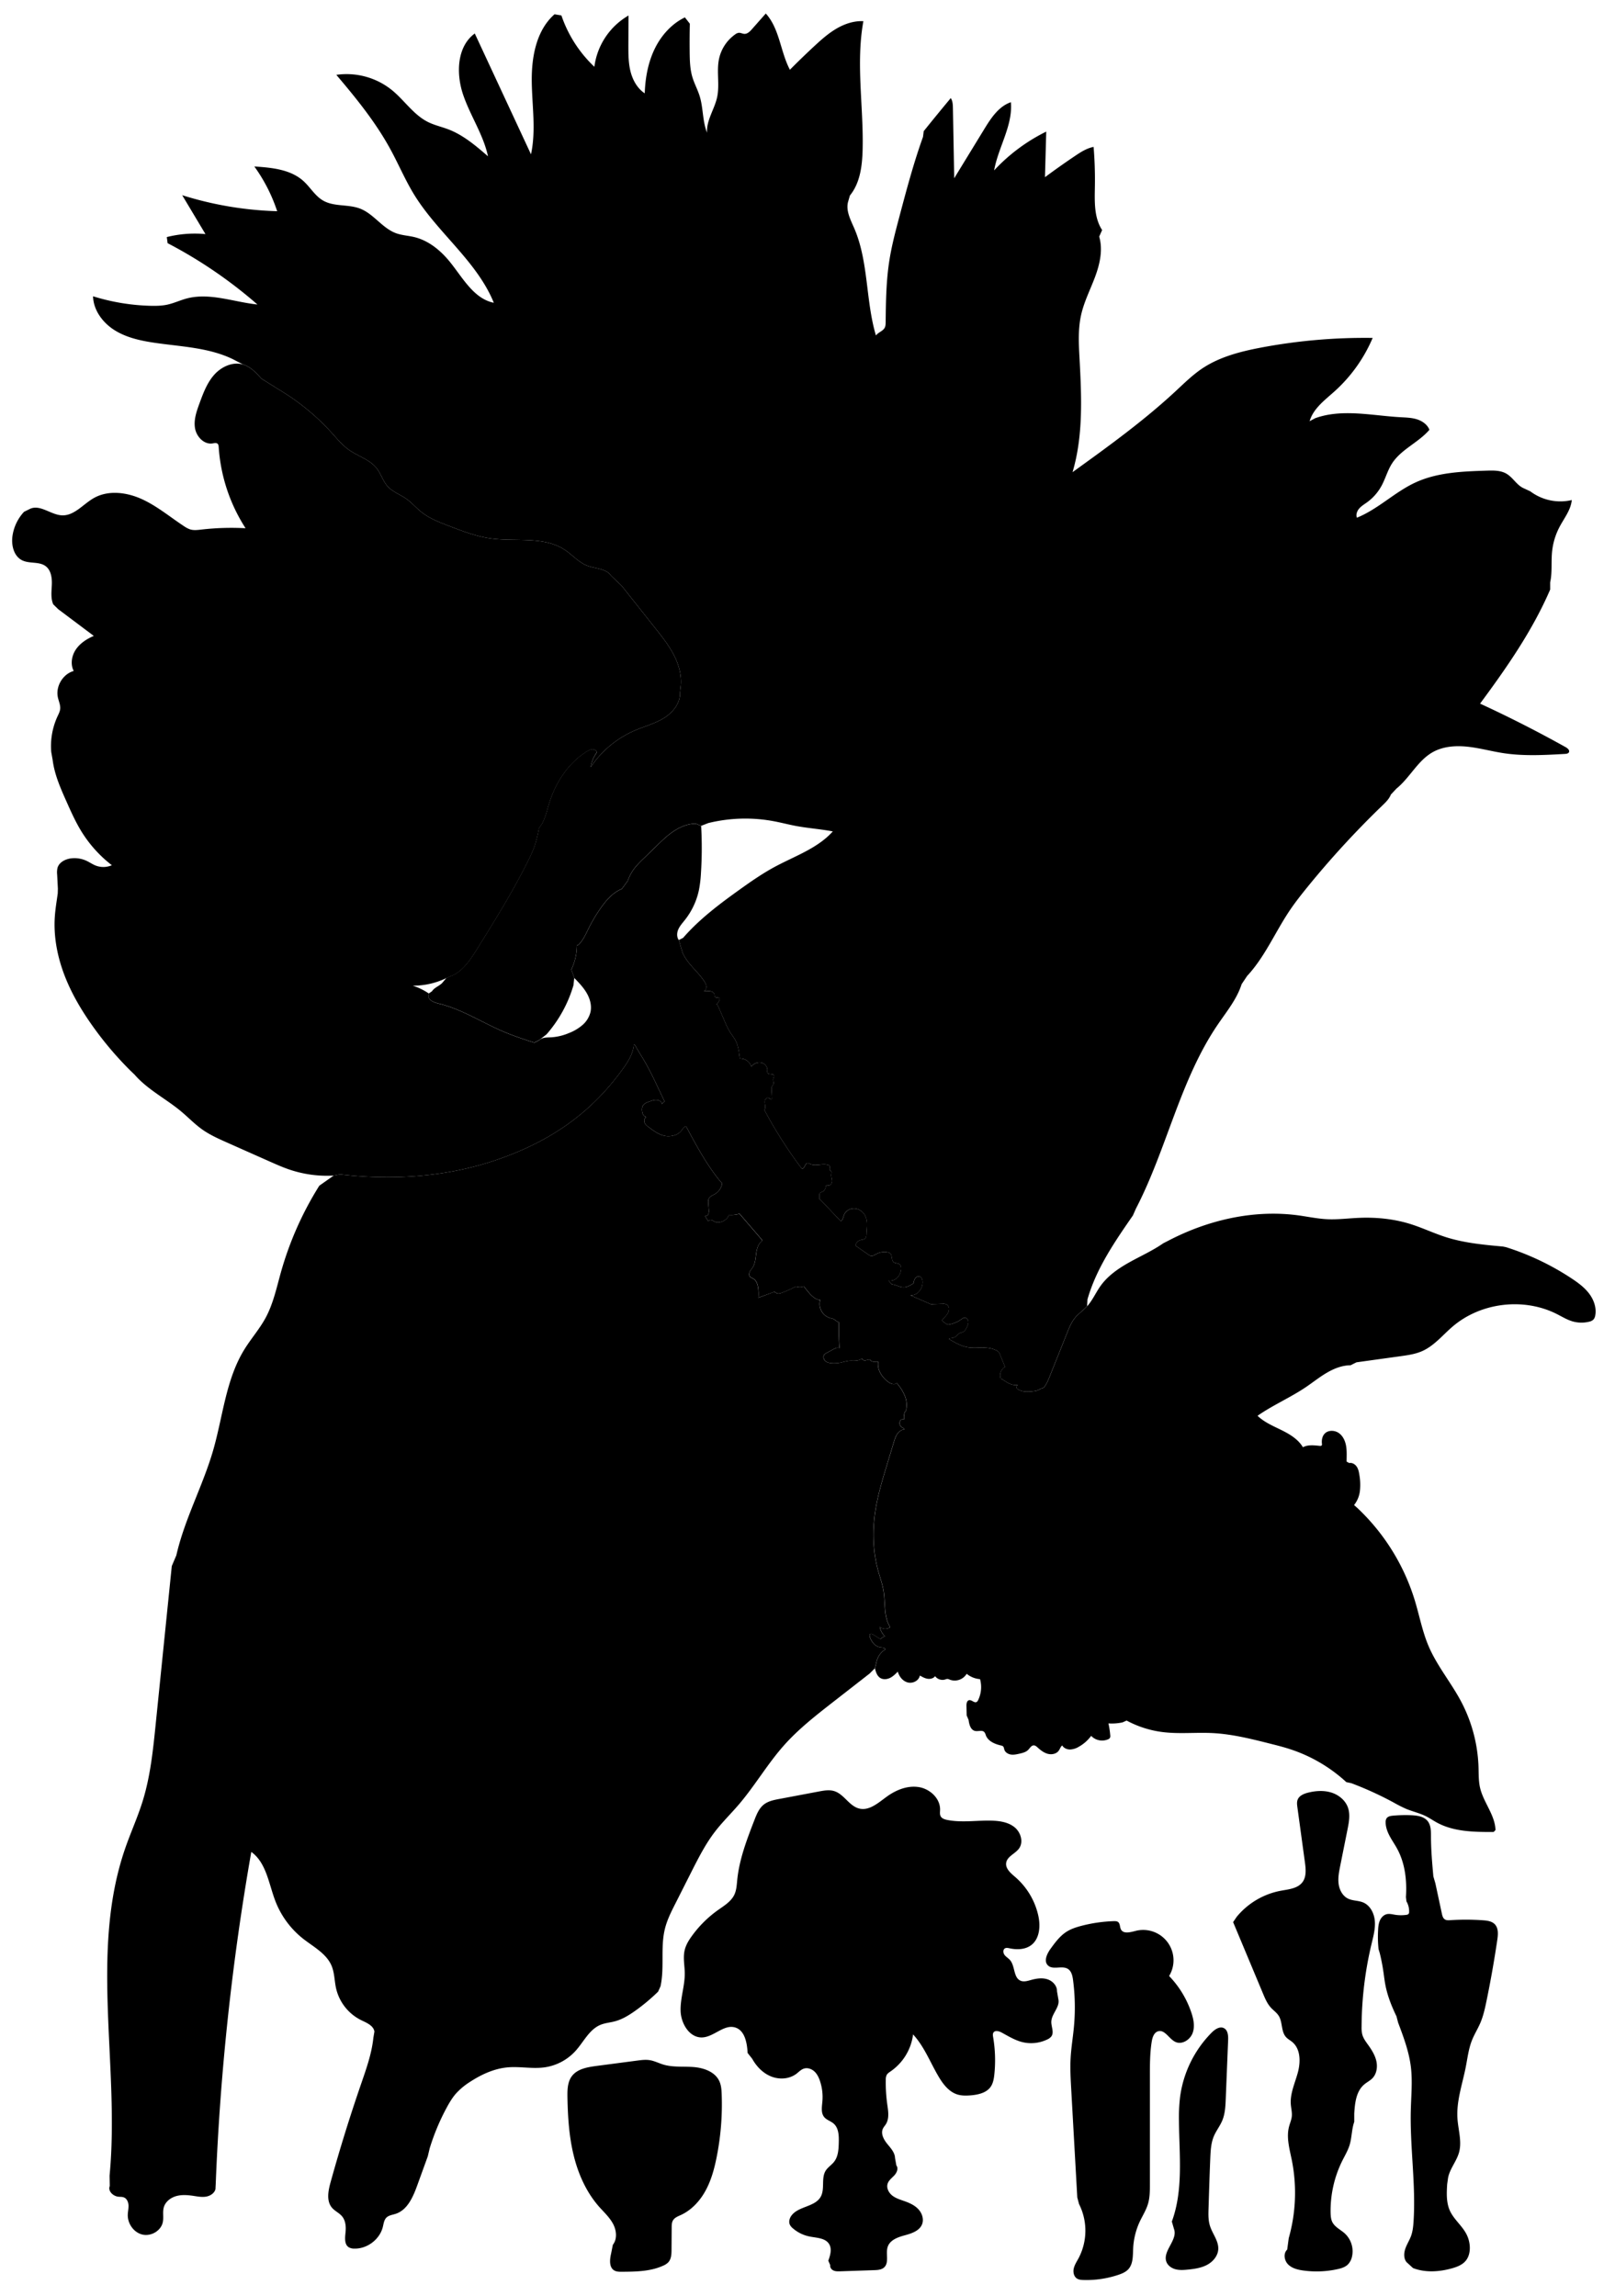 
<svg xmlns="http://www.w3.org/2000/svg" viewBox="0 0 1963 2791" id="illustration" preserveAspectRatio="xMidYMid meet">
    <title>Musaceæ</title>
    <path data-name="1" data-official="Musa paradisiaca*" data-plain="Banana or Plantain" data-loc="" d="M317.71,460.3c-6.32-7-13.12-14.39-22.18-17.12-12.53-3.78-26.34,2.6-35.06,12.35s-13.42,22.37-17.92,34.65c-3.6,9.8-7.25,20.16-5.51,30.45s11,20.09,21.33,18.47c2.11-.33,4.58-1,6.14.44,1.07,1,1.22,2.62,1.32,4.08a207.31,207.31,0,0,0,32.65,98.59,319.26,319.26,0,0,0-53.81,1.63c-4.48.51-9.1,1.11-13.42-.18a30.11,30.11,0,0,1-7.61-3.95c-16.94-11.13-32.65-24.4-51.08-32.83s-40.91-11.37-58.53-1.35c-13,7.38-23.7,21.59-38.63,21C61.88,626,48.89,613,36.59,618.6l-7.38,3.65a54.54,54.54,0,0,0-14.06,29.47c-1.57,11.22,1.63,24.51,11.81,29.5,8.91,4.38,20.67,1.16,28.59,7.15,6.48,4.91,7.76,14.1,7.46,22.23s-1.56,16.65,1.69,24.1l6.13,6L114,773.11c-8.46,3.63-16.57,8.82-21.74,16.44s-6.92,18-2.67,26.18c-13.18,3.77-22.1,18.61-19.26,32,1,4.81,3.35,9.51,2.78,14.39-.36,3.06-1.83,5.86-3.13,8.66a86.27,86.27,0,0,0-7.68,43.61L64,923.94c2.2,17.64,9.51,34.17,16.74,50.4,5.58,12.52,11.18,25.09,18.38,36.75a153.35,153.35,0,0,0,36.85,40.82,25.89,25.89,0,0,1-19.75.38c-3.8-1.51-7.18-3.91-10.88-5.65a34.7,34.7,0,0,0-19.47-3c-6.84,1-14,4.76-15.94,11.4a24.65,24.65,0,0,0-.48,8.09l.9,17.23-.16,5.78c-1.28,9.37-2.89,18.7-3.55,28.13-1.65,23.81,2.88,47.81,11.27,70.16s20.57,43.11,34.37,62.58a417.54,417.54,0,0,0,46.3,54.7l5,4.79c15.79,18.26,38.18,29.31,56.7,44.81,8.56,7.17,16.32,15.31,25.41,21.78,9.35,6.64,19.89,11.36,30.36,16q26.07,11.63,52.16,23.2c7.68,3.41,15.38,6.82,23.33,9.54a142.55,142.55,0,0,0,54.09,7.39l7.81-1.45c63.69,7.49,129.31,3.2,190-17.59,63.22-21.65,113.63-55.07,153.65-110.65,6.38-8.85,12.39-18.55,13.42-29.4l1.23.17c3.25,6.27,7.17,12.17,10.77,18.25,6.45,10.88,11.89,22.33,17.31,33.76l8.14,17.12a4,4,0,0,0-3.22,3.15c-.18-2.49-2.41-4.47-4.84-5.07a14.4,14.4,0,0,0-7.37.61,47.76,47.76,0,0,0-6.22,2.28,10.5,10.5,0,0,0-4.69,3.41,10.13,10.13,0,0,0-1.22,5.8c.07,3.25,1.19,7.19,4.37,7.89l.12,1.28c-2,1.32-2.28,4.31-1.24,6.48s3,3.69,4.93,5.14c6.84,5.16,14.24,10.53,22.79,10.92a24.46,24.46,0,0,0,6.66-.64,17.51,17.51,0,0,0,9.46-5.15c1.94-2.21,3.28-5.27,6.07-6.23l.83.87c12.52,23.44,25.18,47.07,42.28,67.41l1.16.56a18.22,18.22,0,0,1-8.76,13.51c-2.65,1.55-5.9,2.61-7.36,5.31-1,1.94-.9,4.28-.72,6.47l.56,7a11.43,11.43,0,0,1-.41,5.34c-.69,1.67-2.49,3-4.24,2.59l4,6.39c.78-1.52,2.94-1.73,4.55-1.16s3,1.71,4.62,2.23a9.87,9.87,0,0,0,4.71.12c5-.88,9.78-4.12,11.26-8.94a36.37,36.37,0,0,0,12.41-1.31l.69.13,27.08,31.48.32,1.1c-4.85,3.39-6.57,9.72-7.37,15.58s-1.14,12.08-4.35,17a52.76,52.76,0,0,0-3.41,5c-.89,1.81-1.16,4.13,0,5.77,1.07,1.46,3,2,4.53,2.94,3.68,2.29,5.07,7,5.63,11.25a54,54,0,0,1,.25,11.72L940,1571a3.16,3.16,0,0,1,1.41-.29c.83.08,1.44.77,2.14,1.22,2.17,1.42,5.05.49,7.45-.47a128.53,128.53,0,0,0,15-6.73,3.87,3.87,0,0,1,1.61-.61,4.48,4.48,0,0,1,1.39.25,12.14,12.14,0,0,0,7.23-.26l.93-.18q2.9,3.91,6.08,7.62a36.37,36.37,0,0,0,6.07,5.89,15.11,15.11,0,0,0,7.79,3l-.41,1.39a17.84,17.84,0,0,0,13.09,20.79,21.41,21.41,0,0,1,3.18.9c2.4,1.06,4.17,3.57,6.78,3.82a299.17,299.17,0,0,0,.68,30.39l0,1.29c-2.38-1.15-5.17.13-7.5,1.4l-8.3,4.51a8.94,8.94,0,0,0-2.44,1.71c-2,2.22-1.16,6,1.09,8s5.41,2.55,8.41,2.7a40.71,40.71,0,0,0,10.95-.92,84.41,84.41,0,0,1,8.86-2c2.78-.3,5.6,0,8.4-.2s5.7-.83,7.8-2.69c.8,2.61,4.87,3.37,6.57,1.23a3,3,0,0,0,3.49.41c1.42,2.66,5.19,2.61,8.18,2.19l1.55.28a22,22,0,0,0,2.4,13.15,33,33,0,0,0,8.64,10.36c2.08,1.7,4.42,3.25,7.07,3.58a5.35,5.35,0,0,0,4.09-1l.33-.27a55.46,55.46,0,0,1,9.58,14.87,29.54,29.54,0,0,1,1.9,17.39l.21,1.27c-1.25.35-1.89,1.73-2.23,3a20.08,20.08,0,0,0-.56,7.75,3.82,3.82,0,0,0-3.54.32,3.89,3.89,0,0,0-1.12,1.39,6.07,6.07,0,0,0,3.69,8.6l1.69,1.69c-3.64.17-6.87,2.6-8.93,5.6s-3.15,6.56-4.21,10q-4.2,13.9-8.42,27.8c-5.53,18.26-11.08,36.6-14,55.46-3.81,24.49-3.1,49.82,3.54,73.69,2.22,8,5.09,15.79,6.42,24,2.38,14.66,0,30.81,7.73,43.47l-.28,1a10.51,10.51,0,0,1-12.11-1,22.08,22.08,0,0,0,6.39,11.74,7.62,7.62,0,0,0-4.14,2.08,2.53,2.53,0,0,1-1.12.81,2.24,2.24,0,0,1-1.57-.47l-7.41-4.53c-1.26-.77-3-1.49-4-.44-.83.84-.53,2.25-.12,3.36a23.69,23.69,0,0,0,4.73,8.07,13.89,13.89,0,0,0,8.12,4.4c2.1.27,4.69.18,5.76,2l0,.62a23.32,23.32,0,0,0-10.72,15.93l-1.85,7c1.14,4.42,2.61,9.24,6.48,11.66,3.47,2.18,8.1,1.76,11.79,0s6.66-4.76,9.55-7.68c1.66,6.07,6.14,11.68,12.24,13.19s13.45-2.25,14.55-8.44c3,1.68,6,3.4,9.36,3.92s7.17-.4,9.18-3.15a11.24,11.24,0,0,0,12.36,4,8.75,8.75,0,0,1,2.44-.66,7.71,7.71,0,0,1,3.06.9,17,17,0,0,0,20.53-7.14,28.75,28.75,0,0,0,16.23,6.5,36.35,36.35,0,0,1-2.27,25.43,5,5,0,0,1-1.91,2.37c-2.9,1.52-6-2.93-9.21-2.18-2.65.62-3.16,4.13-3.1,6.86l.26,11.71,2.32,5.37c.69,5.5,2.43,12.22,7.85,13.42,3.82.84,8.65-1.44,11.31,1.44a11.34,11.34,0,0,1,1.81,3.88c2.75,7.2,10.88,10.65,18.38,12.37a5.42,5.42,0,0,1,2.49,1c1.1,1,1.16,2.64,1.6,4,1,3.33,4.46,5.44,7.9,6s6.93-.25,10.33-1c3.91-.89,8.05-1.89,10.85-4.76,2.08-2.13,3.76-5.42,6.74-5.37,1.77,0,3.24,1.31,4.56,2.49,3.65,3.3,7.64,6.49,12.4,7.76s10.46.18,13.36-3.81c1.5-2.06,2.19-4.77,4.19-6.36,1.86,3.23,5.75,4.92,9.49,4.92a22.21,22.21,0,0,0,10.58-3.25,47.28,47.28,0,0,0,15.13-13.32,18.4,18.4,0,0,0,20.51,4.22,4.74,4.74,0,0,0,2.33-1.81,5.43,5.43,0,0,0,.38-3.1,108.58,108.58,0,0,0-2.21-14.46,61.51,61.51,0,0,0,17.12-1.23l5-2.22a125.14,125.14,0,0,0,43.09,13.9c20.36,2.65,41,.26,61.52,1.32,23.87,1.24,47.22,7.14,70.38,13,8,2,16,4.05,23.83,6.61a185.72,185.72,0,0,1,68.2,40l6.05,1.29a414.2,414.2,0,0,1,51.53,23.55,164.57,164.57,0,0,0,14.86,7.56c8,3.37,16.63,5.22,24.41,9.1,4.5,2.26,8.65,5.15,13.07,7.58,20.71,11.38,45.5,11.61,69.13,11.55l2.28-2.34c-.55-18.42-14.72-33.63-18.8-51.6-1.87-8.19-1.57-16.7-1.85-25.1a183.44,183.44,0,0,0-21.36-80c-12.14-22.79-29.08-43-39.23-66.71-7.63-17.83-11.17-37.09-16.8-55.64a257.82,257.82,0,0,0-69.86-112.51l-4-3.57a33.91,33.91,0,0,0,7.13-17.49,69.64,69.64,0,0,0-.67-19.06c-.54-3.55-1.24-7.18-3.25-10.15s-5.62-5.13-9.13-4.38l-3.15-1.73c0-6.29.44-12.62-.59-18.82s-3.8-12.44-9-16-13-3.68-17.24,1c-2.93,3.2-3.65,7.9-3.16,12.21a2.76,2.76,0,0,1-.17,1.73c-.5.8-1.64.81-2.59.72-6.88-.7-14.28-1.63-20.35,1.69-5.77-9.74-16-15.87-26.16-20.89s-20.86-9.51-29-17.36c18.64-13,39.81-22.07,58.67-34.79,8.5-5.74,16.52-12.22,25.36-17.42s18.73-9.16,29-9.19l7.22-3.61,53.45-7.42c9-1.25,18.17-2.54,26.48-6.24,14.61-6.51,25-19.65,37.15-30,34.21-29.13,86.19-35.34,126.31-15.1,6.34,3.2,12.45,7,19.26,9a38.81,38.81,0,0,0,20.07.4,10.45,10.45,0,0,0,5.36-2.69,9.89,9.89,0,0,0,2.15-5c1.72-9.34-1.78-19.07-7.54-26.63s-13.56-13.25-21.49-18.48a319.27,319.27,0,0,0-79.4-37.82l-3.7-.77c-23.35-2.13-46.92-4.29-69.27-11.39-14.68-4.66-28.64-11.4-43.34-16-20.28-6.31-41.74-8.42-63-7.47-12.78.57-25.54,2.24-38.31,1.61-11.61-.58-23-3-34.56-4.61-54.4-7.4-110.48,5.56-159.06,31.14l-5.43,2.76c-12.71,8.85-26.94,15.23-40.48,22.74s-26.73,16.48-35.72,29.08c-5.74,8-9.65,17.42-16.32,24.7-4.68,5.11-10.58,9-14.93,14.41-4.2,5.21-6.75,11.53-9.24,17.75l-21.5,53.72c-1.91,4.76-3.88,9.63-7.37,13.37l-4.15,1.37c-2.49,2-5.8,2.46-9,2.81-6.34.7-13.34.93-18.46-2.9a3.37,3.37,0,0,1-1-1c-.7-1.37.44-2.92,1.5-4-6.78,1.52-13.38-2.75-19-6.8l-1.73-.43a12,12,0,0,1,5.07-14.56l-6-14.91a10.93,10.93,0,0,0-1.65-3.09,9.47,9.47,0,0,0-3.2-2.23,31.24,31.24,0,0,0-7-2.37c-9-1.89-18.36.26-27.39-1.26-8.31-1.39-15.77-5.77-23-10.07l.42-.73c2.57-.2,5.25-.44,7.39-1.87,1.78-1.2,3-3.12,4.88-4.18,1.63-.92,3.6-1.09,5.19-2.06,1.9-1.17,3-3.28,3.93-5.29,1.07-2.28,2.15-4.73,1.84-7.23s-2.57-4.94-5-4.46a7.72,7.72,0,0,0-2.91,1.57,38.69,38.69,0,0,1-16.26,6.8l-1.39-.21a31.44,31.44,0,0,1-6.34-4.65l.44-1c1.57-2,3.44-3.76,5-5.78a12.49,12.49,0,0,0,3-6.91,6.42,6.42,0,0,0-3.52-6.25,9.94,9.94,0,0,0-4.21-.47l-11.93.37-1.68.42-25.73-11.17a13.15,13.15,0,0,0,10.34-4.21,18.12,18.12,0,0,0,4.6-10.37c.41-3.49-.85-8-4.33-8.4a5.37,5.37,0,0,0-4.93,2.79,15.83,15.83,0,0,0-1.76,5.67c-3.71,2.34-7.69,4.76-12.07,4.74-5,0-9.43-3.19-14.37-3.53l-.54-.56-3.29-4a12,12,0,0,0,10.07-3,17,17,0,0,0,5-9.45c.51-2.69.28-5.94-2-7.51-2-1.41-5-.9-6.93-2.45-3.19-2.55-1.27-8.6-4.55-11a6.5,6.5,0,0,0-2.65-1,20.43,20.43,0,0,0-13.66,2c-2.34,1.25-4.85,3-7.38,2.24l-1.36-.59-16.24-11.38-.72-.26a9,9,0,0,1,6.06-6.8c2-.62,4.39-.58,5.87-2.08s1.45-3.51,1.53-5.44c.31-7,1.67-14.19-.88-20.66a16.29,16.29,0,0,0-12.27-10.18c-5.51-.82-11.52,2.09-13.8,7.17-1,2.3-1.33,4.94-2.82,7-.36.48-.91,1-1.49.82a1.75,1.75,0,0,1-.79-.56l-23.88-25.2-1.16-.59v-5.21a3.54,3.54,0,0,1,.52-2.25,4.51,4.51,0,0,1,2.11-1.13,8.12,8.12,0,0,0,5.08-6.67,2.15,2.15,0,0,1,.47-1.5c.63-.56,1.6-.09,2.43.07,2.75.52,4.74-2.84,4.65-5.64s-1.29-5.55-.84-8.32c.17-1,.53-2.11,0-3s-1.39-1.08-1.82-1.83c-.71-1.25.36-2.83,0-4.23s-1.88-2.08-3.28-2.36c-6.9-1.39-14.51,2.07-20.89-.91a6.15,6.15,0,0,0-2.58-.88c-3.24,0-3.39,5.54-6.39,6.79l-1.16-.44a534.24,534.24,0,0,1-44.87-70.37l-.26-.78c1.18-1.62,1.08-3.82.77-5.8s-.76-4-.13-6,2.86-3.45,4.64-2.53c1.19.61,2.46,2.16,3.48,1.29a2.06,2.06,0,0,0,.45-1.77l-.55-9.71a8,8,0,0,1,.33-3.58c.49-1.15,1.51-2,1.89-3.24.62-2-.63-4.06-.27-6.08.27-1.54,1.46-3.08.82-4.51-1.15-2.56-5.85-.52-7.53-2.78-.78-1.06-.46-2.53-.43-3.84.13-4.37-3.63-8.3-8-9s-8.78,1.51-11.45,5a13.9,13.9,0,0,0-13.65-9.84l-.52-1.61c-.86-7-1.77-14.11-5-20.31-1.85-3.52-4.41-6.61-6.55-10a96.35,96.35,0,0,1-6.78-13.65l-8.5-19.64-1.58-.28a13.48,13.48,0,0,0,3.88-5.85,2.57,2.57,0,0,0,.14-1.52c-.63-2-4.25-.53-5.6-2.15-.64-.77-.48-1.9-.66-2.88-.46-2.43-3.12-3.83-5.58-4.07s-5,.29-7.4,0c2.13-.78,3.24-3.27,3.09-5.53A13.34,13.34,0,0,0,856,1193c-8-12.3-20.84-21.4-26.41-35l-4.49-15.1c-2.77-3.68-2.45-9-.57-13.15s5.06-7.66,7.92-11.27A87.85,87.85,0,0,0,849.55,1082a147.41,147.41,0,0,0,2.44-20.54,476.27,476.27,0,0,0,.23-57.3l-6.46-2.74c-9.39,0-18.49,3.68-26.35,8.82s-14.65,11.73-21.38,18.28l-15.78,15.34a119.55,119.55,0,0,0-10.32,10.92,52.84,52.84,0,0,0-8.83,16l-7.13,9.87c-10.86,4.4-19,13.69-25.7,23.27a190.16,190.16,0,0,0-14.76,24.75c-3.5,7.05-6.69,14.49-12.3,20l-2,.85a69,69,0,0,1-6.74,29.25l3.59,10.2c5.52,5.71,11.09,11.49,15.07,18.36s6.26,15,4.65,22.82a30.43,30.43,0,0,1-9.82,16.08,56.06,56.06,0,0,1-16.41,9.71,65,65,0,0,1-21.29,5.17c-5.15.26-11-.1-14.71,3.45l-6.09,3.14c-12.38-4-24.77-8.05-36.76-13.12-26.21-11.09-50.52-27.14-78.12-34.08-5.33-1.34-11.54-2.93-13.74-8l.47-4.58a73,73,0,0,0-19.66-9.56,93.28,93.28,0,0,0,41.16-9.36l8.51-3.56c12.79-6.66,21-19.46,28.64-31.7,22.21-35.64,44.47-71.36,62.92-109.08a143,143,0,0,0,7.06-16.29,161.1,161.1,0,0,0,5.18-21.26l3.81-5.71c4.07-7.28,5.86-15.59,8.27-23.58,7.79-25.86,23.33-50.14,46.35-64.27,2-1.24,4.21-2.43,6.59-2.5s5,1.34,5.43,3.67A40.24,40.24,0,0,0,718,932.62a123.6,123.6,0,0,1,53.45-44.47c11.8-5.08,24.48-8.35,35.42-15.09s20.25-18.2,19.67-31l.56-5.13c2.15-13.42-1.37-27.26-7.44-39.42s-14.57-22.9-23-33.56l-41-51.73-13.07-12.44c-6-8.78-18.91-8.25-28.87-12.06-10.37-4-17.86-13-27.11-19.16-25.59-17-59.51-9.73-90-13.92-17.77-2.45-34.69-9-51.43-15.42-11.58-4.47-23.36-9-33.07-16.78-6.42-5.12-11.79-11.51-18.53-16.2-7.35-5.12-16.27-8.19-22.29-14.82-5.84-6.42-8.15-15.34-13.52-22.17-8.33-10.6-22.47-14.46-33.5-22.23-8.11-5.72-14.47-13.51-21.14-20.86A278.29,278.29,0,0,0,339.61,474Z"></path>
    <path data-name="1a" data-official="" data-plain="Tree" data-loc="" d="M1284.74,2420.74c.14-6.66-5.4-12.44-11.74-14.43s-13.25-.95-19.66.83c-4.19,1.16-8.72,2.61-12.73,1-9-3.7-6.58-17.88-13-25.21-2-2.27-4.77-3.77-6.59-6.17s-2.15-6.48.46-8c1.64-.95,3.69-.5,5.54-.1,9,1.95,19.14,1.68,26.46-3.9,10.25-7.83,11.32-23,8.59-35.6a86.92,86.92,0,0,0-28-47.07c-5.46-4.7-12.18-10.27-11.07-17.39,1.24-7.88,11-10.94,15.66-17.43,5.58-7.85,2.07-19.56-5.36-25.67s-17.55-7.77-27.17-8.1c-18.32-.63-36.9,2.72-54.87-.9-3-.61-6.36-1.66-7.86-4.37-1.29-2.35-.81-5.23-.75-7.92.3-13.8-12.32-25.52-26-27.65s-27.48,3.47-38.67,11.56c-10.21,7.37-21.18,17.48-33.45,14.58s-18.48-17.42-30.39-21.2c-6-1.91-12.51-.76-18.71.41l-48.29,9.11c-6.56,1.24-13.39,2.6-18.64,6.72-5.87,4.6-8.81,11.91-11.51,18.87-9.12,23.56-18.33,47.47-20.87,72.6-.63,6.22-.89,12.67-3.59,18.31-4,8.27-12.37,13.27-19.85,18.58a137.44,137.44,0,0,0-31.59,31.31c-4,5.47-7.57,11.36-9,17.94-2,9,.14,18.34.22,27.56.14,15.41-5.53,30.48-5.05,45.89s10.9,32.75,26.3,32.12c14.21-.58,26.31-16.19,39.94-12.12,11.81,3.53,14.56,18.72,15.19,31l5.62,7.12c5.19,9.36,13.08,17.51,23,21.48s22,3.25,30.56-3.18c3-2.26,5.67-5.23,9.26-6.38,4.41-1.41,9.38.33,12.77,3.48s5.42,7.49,6.86,11.89a61.22,61.22,0,0,1,2.84,24.45c-.57,6.61-2,14.11,2.28,19.2,3,3.54,7.87,4.78,11.36,7.8,6.21,5.37,6.49,14.74,6.28,22.94s-.63,17-5.66,23.45c-3,3.92-7.56,6.6-10.21,10.8-5.82,9.24-.75,22.27-6.1,31.79-7.05,12.56-27.16,11.35-35.63,23-2.31,3.18-3.5,7.53-1.81,11.08a13.46,13.46,0,0,0,3.53,4.24,44.46,44.46,0,0,0,20.41,10c8.62,1.72,19.18,1.71,23.75,9.21,3.64,6,1.36,13.63-1,20.2l2.37,5.54c-.54,2.67,1.49,5.32,4,6.43s5.33,1,8,.94l41.42-1.41c4.27-.15,8.94-.45,12.08-3.35,6.42-6,1.5-16.93,4.38-25.19s12.39-11.58,20.76-13.84,17.92-5.45,21-13.54c2.31-6,0-13.08-4.28-17.86s-10.34-7.66-16.4-9.85c-5.29-1.91-10.86-3.46-15.33-6.86s-7.64-9.33-5.89-14.68c1.38-4.2,5.28-6.93,8.26-10.2s5.07-8.45,2.34-11.92l-1.63-9.1c-.22-6.73-5.36-12.09-9.59-17.32s-8-12.33-5.09-18.41c.91-1.91,2.4-3.48,3.53-5.27,4.41-7,2.89-16,1.73-24.14a190.06,190.06,0,0,1-1.82-30,12.48,12.48,0,0,1,1-5.54c1.09-2.13,3.22-3.47,5.18-4.82a64.35,64.35,0,0,0,27-44.69c13.59,14.67,20.82,34,31,51.2,5.51,9.35,12.69,18.72,23.08,21.86,5.17,1.56,10.7,1.41,16.08,1,9-.77,19-3,24.15-10.4,3-4.35,3.91-9.8,4.47-15.07a167,167,0,0,0-1.47-45.32c-.32-1.9-.64-4,.42-5.6,2-3,6.68-1.69,9.87,0,8,4.36,16,9.28,24.81,11.56a45.07,45.07,0,0,0,30.55-3.05,12.7,12.7,0,0,0,5.28-4c3.32-5-.37-11.6-.21-17.61.25-9.71,10.71-17.82,8.56-27.29Z"></path>
    <path data-name="1b" data-official="" data-plain="Flower" data-loc="" d="M1309.42,2671.58,1302,2539.3c-.68-12.22-1.36-24.47-.71-36.69.69-12.91,2.87-25.7,4.06-38.58a255.18,255.18,0,0,0-1.06-56.61c-.67-5.17-1.91-11-6.33-13.73-7.13-4.46-18.18,1.66-24.2-4.2-5.44-5.29-1.11-14.37,3.36-20.5,5.53-7.58,11.24-15.33,19.13-20.38,5.51-3.53,11.82-5.58,18.15-7.24a177.67,177.67,0,0,1,39.38-5.7c1.8-.06,3.74,0,5.18,1,2.67,2,2,6.25,3.59,9.18,3.14,5.68,11.57,3.24,17.86,1.64a36.88,36.88,0,0,1,40.62,54.87,117.79,117.79,0,0,1,26.64,43.34c2.94,8.37,5,17.67,1.92,26s-13,14.54-21,10.74c-7.72-3.66-12.67-15.21-20.88-12.89-5.07,1.43-7,7.49-7.83,12.69-2.21,13.89-2.21,28-2.21,42.08q0,65.49,0,131c0,8.12,0,16.37-2.33,24.15-2.26,7.58-6.6,14.35-10,21.51a87.32,87.32,0,0,0-8,32.52c-.44,8.84.12,18.74-5.83,25.29-3.19,3.51-7.77,5.39-12.26,6.9a121.48,121.48,0,0,1-42.42,6.23c-2.69-.08-5.5-.3-7.77-1.74-3.84-2.44-4.93-7.75-3.94-12.19s3.58-8.33,5.75-12.34a71.88,71.88,0,0,0,.67-66.08Z"></path>
    <path data-name="1c" data-official="" data-plain="Stamen" data-loc="" d="M1424.35,2700.88c14.16-38.53,9-81,8.65-122.05a215,215,0,0,1,1.33-29.16,136.76,136.76,0,0,1,38.31-78.39c4-4.05,9.91-8.12,15-5.54,4.89,2.47,5.34,9.16,5.12,14.63q-1.44,35.57-2.87,71.11c-.37,9.09-.78,18.42-4.33,26.8-2.76,6.53-7.3,12.19-10.07,18.71-3.56,8.34-4,17.63-4.41,26.69-.86,20.42-1.49,40.84-2.12,61.27-.22,7-.42,14.17,1.64,20.88,3,9.9,10.88,18.68,10.16,29-.56,8-6.5,14.92-13.6,18.7s-15.29,4.95-23.3,5.76c-4.93.49-10,.86-14.79-.35s-9.41-4.28-11.24-8.89c-5.25-13.18,14.07-26.76,9.16-40.07Z"></path>
    <path data-name="1d" data-official="" data-plain="Section of Ovary" data-loc="" d="M744.91,2729.12c5.57-7.06,4.48-17.54.24-25.46s-11-14.1-17-20.85c-15.6-17.75-25.45-40-31-63s-7-46.71-7.43-70.34c-.13-8.77.09-18.23,5.31-25.28,6.59-8.89,18.78-11,29.74-12.46l49.86-6.56c5-.65,10-1.3,15-.53,5.79.91,11.1,3.72,16.73,5.41,11.82,3.54,24.49,2,36.8,3s25.74,5.72,31.05,16.86c2.43,5.11,2.82,10.92,3,16.58a329.43,329.43,0,0,1-6.1,75.91c-2.79,14.05-6.56,28.07-13.39,40.67s-17,23.76-30,29.78c-3.61,1.67-7.67,3.16-9.7,6.58-1.52,2.53-1.58,5.65-1.6,8.6l-.19,27.1c0,5.36-.28,11.25-3.88,15.23a18.87,18.87,0,0,1-6.29,4.16c-15.54,7.08-33.21,7.3-50.29,7.4-3.13,0-6.43,0-9.14-1.59-6.38-3.74-5.56-13.08-3.9-20.29Z"></path>
    <path data-name="2" data-official="Strelitzia reginæ" data-plain="Queen Charlotte’s Strelitzia" data-loc="Cape of Good Hope" d="M282.87,436.6c-29.65-14.33-63.71-15.14-96.28-20.05-16.63-2.51-33.48-6.31-47.67-15.34s-25.4-24.18-25.82-41a256.47,256.47,0,0,0,69.31,11.56c7,.19,14.08.09,20.93-1.39,8.1-1.75,15.66-5.39,23.67-7.51,28-7.4,57.07,4.34,85.88,7.32a558.33,558.33,0,0,0-109.16-74.54l-1-7.43a139.22,139.22,0,0,1,47-3.61l-28.28-47.29a424.28,424.28,0,0,0,115.45,19.46,199.55,199.55,0,0,0-27.76-54.39c21.09,1.4,43.89,3.5,59.59,17.64,8.41,7.57,14.17,18.16,24,23.81,13.38,7.73,30.6,4.22,45,9.81,16.52,6.4,26.95,23.76,43.58,29.86,7.09,2.6,14.78,2.94,22.12,4.69,17.22,4.13,31.74,15.92,42.95,29.63,15.91,19.47,29.19,45.3,53.84,50.27-20.55-50.47-68-84.74-96.6-131.11-10.85-17.57-18.88-36.71-28.73-54.85C457,149.1,433.14,119.64,408.79,91a87.8,87.8,0,0,1,67.71,18.65c15.1,12.35,26.19,29.9,43.63,38.64,8,4,16.79,5.88,25.1,9.08,18.13,7,33.22,19.94,47.92,32.66-5.66-26.42-21.62-49.44-30.26-75s-7.62-58.36,14.19-74.32l68.33,146.91c6.29-29,1.28-59,.94-88.63S651.75,37,674,17.37l8.37,1.4A154.26,154.26,0,0,0,722.45,81.2a84.49,84.49,0,0,1,41.49-62.33l-.16,35.23c0,10.91-.09,21.94,2.54,32.52s8.24,20.84,17.33,26.85c.66-18.3,3.88-36.73,11.73-53.27s20.6-31.12,37.1-39.06l6,7.69q-.39,17.39-.19,34.78c.11,10.12.39,20.37,3.27,30.07,2.38,8,6.48,15.37,8.92,23.34,4.42,14.44,3.29,30.31,8.94,44.32-1-15,9.05-28.45,12.24-43.18,3.3-15.31-.93-31.49,2.35-46.8A49.07,49.07,0,0,1,893.5,41.88a9.27,9.27,0,0,1,4.49-2c2.28-.17,4.43,1.19,6.72,1.3,3.74.18,6.75-2.86,9.23-5.66q8.43-9.56,16.87-19.09c16.79,18.47,17.67,46.28,29.3,68.37q14.48-14.61,29.54-28.59c8.43-7.82,17.08-15.55,27-21.37s21.28-9.67,32.77-9.09c-9.37,51.43.43,104.26-.93,156.52-.51,19.54-3.08,40.3-15.46,55.44l-2.25,7.81c-2.79,10.8,3.07,21.67,7.49,31.91,17.63,40.85,13.74,87.81,26.4,130.46,2.8-3.94,8.54-5.23,10.73-9.54,1-2,1.07-4.41,1.1-6.69.26-25.08.61-50.26,4.51-75,2.83-18,7.5-35.61,12.16-53.2,8.65-32.61,17.31-65.27,28.71-97l.89-7q16.23-20.26,32.87-40.2c2.38,3.57,2.54,8.13,2.62,12.43l1.57,85,36.51-59.7c8.19-13.38,17.54-27.72,32.4-32.73,2.42,28.55-15.37,54.7-20.4,82.91A217.47,217.47,0,0,1,1271.68,160l-1.55,55.42q18-13.34,36.52-25.82c7-4.71,14.31-9.42,22.6-11q1.95,23.7,1.57,47.51c-.29,18.4-1.27,38.19,8.79,53.59l-3.56,7.94c4.64,15.87.89,33-4.84,48.51s-13.46,30.38-17.09,46.51c-3.88,17.17-2.94,35-2,52.61,2.48,46.51,4.75,94.09-8.46,138.77,43-31,86.1-62.1,124.95-98.15,10.69-9.92,21.11-20.27,33.27-28.32,21.19-14,46.49-20.39,71.48-25.1a679.9,679.9,0,0,1,135.08-11.63,184.51,184.51,0,0,1-46.18,64.82c-11.93,10.75-26,21-30.44,36.41l6.81-3.64c32.72-11.77,68.72-3.17,103.43-1.2,6.81.38,13.74.52,20.24,2.57s12.68,6.37,15.12,12.74c-13.31,15.56-34.34,23.69-45.42,40.89-5.48,8.5-8,18.53-12.88,27.4a60.16,60.16,0,0,1-17.37,19.76c-3.3,2.39-6.89,4.49-9.58,7.55s-4.34,7.45-2.9,11.27c25.69-10.38,45.93-31.17,71.09-42.79,26.83-12.39,57.3-13.51,86.85-14.43,8.14-.26,16.78-.39,23.82,3.71,7.65,4.45,12.14,13.23,20,17.25l9,4.18a60.74,60.74,0,0,0,50.43,10.62c-1.1,12-9.25,22-14.88,32.66a82.7,82.7,0,0,0-9.11,30.5c-1.18,12.28.4,24.84-2.28,36.88v8.8c-21.5,49.94-52.87,94.94-85.19,138.65q53.07,24.48,104.14,53c2.37,1.32,5.13,3.84,3.81,6.21-.85,1.54-2.89,1.82-4.64,1.92-25.05,1.43-50.31,2.85-75.11-.95-14.48-2.22-28.68-6.21-43.25-7.78s-30-.51-42.71,6.74c-18.11,10.31-27.66,31-43.85,44.14l-6.8,7.27c-2.08,5.33-6.34,9.45-10.46,13.41a1114.84,1114.84,0,0,0-91.74,100c-7.28,9-14.44,18.1-20.89,27.7-17.64,26.26-30.08,56.26-51.63,79.42l-6.69,10c-5.79,18.19-18.26,33.32-29,49.11-46,67.65-61.85,151.17-99.5,223.8l-3.65,8.29c-22.12,31.94-44.61,64.64-55.21,102l-.5,8.32c-4.68,5.11-10.58,9-14.93,14.41-4.2,5.21-6.75,11.53-9.24,17.75l-21.5,53.72c-1.91,4.76-3.88,9.63-7.37,13.37l-4.15,1.37c-2.49,2-5.8,2.46-9,2.81-6.34.7-13.34.93-18.46-2.9a3.37,3.37,0,0,1-1-1c-.7-1.37.44-2.92,1.5-4-6.78,1.52-13.38-2.75-19-6.8l-1.73-.43a12,12,0,0,1,5.07-14.56l-6-14.91a10.93,10.93,0,0,0-1.65-3.09,9.47,9.47,0,0,0-3.2-2.23,31.24,31.24,0,0,0-7-2.37c-9-1.89-18.36.26-27.39-1.26-8.31-1.39-15.77-5.77-23-10.07l.42-.73c2.57-.2,5.25-.44,7.39-1.87,1.78-1.2,3-3.12,4.88-4.18,1.63-.92,3.6-1.09,5.19-2.06,1.9-1.17,3-3.28,3.93-5.29,1.07-2.28,2.15-4.73,1.84-7.23s-2.57-4.94-5-4.46a7.72,7.72,0,0,0-2.91,1.57,38.69,38.69,0,0,1-16.26,6.8l-1.39-.21a31.44,31.44,0,0,1-6.34-4.65l.44-1c1.57-2,3.44-3.76,5-5.78a12.49,12.49,0,0,0,3-6.91,6.42,6.42,0,0,0-3.52-6.25,9.94,9.94,0,0,0-4.21-.47l-11.93.37-1.68.42-25.73-11.17a13.15,13.15,0,0,0,10.34-4.21,18.12,18.12,0,0,0,4.6-10.37c.41-3.49-.85-8-4.33-8.4a5.37,5.37,0,0,0-4.93,2.79,15.83,15.83,0,0,0-1.76,5.67c-3.71,2.34-7.69,4.76-12.07,4.74-5,0-9.43-3.19-14.37-3.53l-.54-.56-3.29-4a12,12,0,0,0,10.07-3,17,17,0,0,0,5-9.45c.51-2.69.28-5.94-2-7.51-2-1.41-5-.9-6.93-2.45-3.19-2.55-1.27-8.6-4.55-11a6.5,6.5,0,0,0-2.65-1,20.43,20.43,0,0,0-13.66,2c-2.34,1.25-4.85,3-7.38,2.24l-1.36-.59-16.24-11.38-.72-.26a9,9,0,0,1,6.06-6.8c2-.62,4.39-.58,5.87-2.08s1.45-3.51,1.53-5.44c.31-7,1.67-14.19-.88-20.66a16.29,16.29,0,0,0-12.27-10.18c-5.51-.82-11.52,2.09-13.8,7.17-1,2.3-1.33,4.94-2.82,7-.36.48-.91,1-1.49.82a1.75,1.75,0,0,1-.79-.56l-23.88-25.2-1.16-.59v-5.21a3.54,3.54,0,0,1,.52-2.25,4.51,4.51,0,0,1,2.11-1.13,8.12,8.12,0,0,0,5.08-6.67,2.15,2.15,0,0,1,.47-1.5c.63-.56,1.6-.09,2.43.07,2.75.52,4.74-2.84,4.65-5.64s-1.29-5.55-.84-8.32c.17-1,.53-2.11,0-3s-1.39-1.08-1.82-1.83c-.71-1.25.36-2.83,0-4.23s-1.88-2.08-3.28-2.36c-6.9-1.39-14.51,2.07-20.89-.91a6.15,6.15,0,0,0-2.58-.88c-3.24,0-3.39,5.54-6.39,6.79l-1.16-.44a534.24,534.24,0,0,1-44.87-70.37l-.26-.78c1.18-1.62,1.08-3.82.77-5.8s-.76-4-.13-6,2.86-3.45,4.64-2.53c1.19.61,2.46,2.16,3.48,1.29a2.06,2.06,0,0,0,.45-1.77l-.55-9.71a8,8,0,0,1,.33-3.58c.49-1.15,1.51-2,1.89-3.24.62-2-.63-4.06-.27-6.08.27-1.54,1.46-3.08.82-4.51-1.15-2.56-5.85-.52-7.53-2.78-.78-1.06-.46-2.53-.43-3.84.13-4.37-3.63-8.3-8-9s-8.78,1.51-11.45,5a13.9,13.9,0,0,0-13.65-9.84l-.52-1.61c-.86-7-1.77-14.11-5-20.31-1.85-3.52-4.41-6.61-6.55-10a96.35,96.35,0,0,1-6.78-13.65l-8.5-19.64-1.58-.28a13.48,13.48,0,0,0,3.88-5.85,2.57,2.57,0,0,0,.14-1.52c-.63-2-4.25-.53-5.6-2.15-.64-.77-.48-1.9-.66-2.88-.46-2.43-3.12-3.83-5.58-4.07s-5,.29-7.4,0c2.13-.78,3.24-3.27,3.09-5.53A13.34,13.34,0,0,0,856,1193c-8-12.3-20.84-21.4-26.41-35l-4.49-15.1,5.21-2.7c19.7-22.66,43.91-40.89,68.32-58.38,13.9-10,28-19.77,43-27.89,24.43-13.19,52.1-22.46,70.63-43.13-14.89-2.87-30.09-3.86-45-6.67-8.87-1.68-17.62-4-26.5-5.67a188.55,188.55,0,0,0-79.9,2.2l-8.68,3.4-6.46-2.74c-9.39,0-18.49,3.68-26.35,8.82s-14.65,11.73-21.38,18.28l-15.78,15.34a119.55,119.55,0,0,0-10.32,10.92,52.84,52.84,0,0,0-8.83,16l-7.13,9.87c-10.86,4.4-19,13.69-25.7,23.27a190.16,190.16,0,0,0-14.76,24.75c-3.5,7.05-6.69,14.49-12.3,20l-2,.85a69,69,0,0,1-6.74,29.25l3.59,10.2-1,9a157.74,157.74,0,0,1-32.69,59.62l-8.86,6.93-6.09,3.14c-12.38-4-24.77-8.05-36.76-13.12-26.21-11.09-50.52-27.14-78.12-34.08-5.33-1.34-11.54-2.93-13.74-8l.47-4.58,3.83-2.61c3.12-5,9.91-6.57,13.42-11.3l4.25-5,8.51-3.56c12.79-6.66,21-19.46,28.64-31.7,22.21-35.64,44.47-71.36,62.92-109.08a143,143,0,0,0,7.06-16.29,161.1,161.1,0,0,0,5.18-21.26l3.81-5.71c4.07-7.28,5.86-15.59,8.27-23.58,7.79-25.86,23.33-50.14,46.35-64.27,2-1.24,4.21-2.43,6.59-2.5s5,1.34,5.43,3.67A40.24,40.24,0,0,0,718,932.62a123.6,123.6,0,0,1,53.45-44.47c11.8-5.08,24.48-8.35,35.42-15.09s20.25-18.2,19.67-31l.56-5.13c2.15-13.42-1.37-27.26-7.44-39.42s-14.57-22.9-23-33.56l-41-51.73-13.07-12.44c-6-8.78-18.91-8.25-28.87-12.06-10.37-4-17.86-13-27.11-19.16-25.59-17-59.51-9.73-90-13.92-17.77-2.45-34.69-9-51.43-15.42-11.58-4.47-23.36-9-33.07-16.78-6.42-5.12-11.79-11.51-18.53-16.2-7.35-5.12-16.27-8.19-22.29-14.82-5.84-6.42-8.15-15.34-13.52-22.17-8.33-10.6-22.47-14.46-33.5-22.23-8.11-5.72-14.47-13.51-21.14-20.86A278.29,278.29,0,0,0,339.61,474l-21.9-13.74c-6.32-7-13.12-14.39-22.18-17.12ZM388.12,1441.53a402.94,402.94,0,0,0-46.6,105c-5.31,18.85-9.34,38.34-18.64,55.57-7.36,13.64-17.77,25.38-25.89,38.57-22.51,36.55-26,81.25-37.88,122.48-12.54,43.36-34.76,83.67-44.75,127.69l-5.56,13.13q-9.81,96.35-19.61,192.69c-3.18,31.21-6.4,62.66-15.65,92.63-6,19.55-14.56,38.23-21.26,57.55-43.76,126.22-6.44,265.28-19.1,398.27l.22,12.58c-2.52,6,4,12.35,10.5,13,2.31.22,4.73,0,6.87.93,3.53,1.51,5.23,5.65,5.42,9.48s-.77,7.63-.88,11.47c-.31,10.82,7.27,21.66,17.8,24.13s22.67-4.61,24.81-15.22c1.18-5.89-.48-12.16,1.18-17.94,1.93-6.78,8.24-11.65,15-13.58s14-1.36,21-.31c5.07.76,10.23,1.78,15.29.94s10.12-4,11.48-9l.37-7.3a3015.31,3015.31,0,0,1,43.2-402.8c18.45,13.31,21.21,39,29.45,60.23a107.45,107.45,0,0,0,33.42,45.22c12.72,10,28.5,18.12,34.75,33.07,3.59,8.62,3.4,18.29,5.44,27.4a57.6,57.6,0,0,0,30.27,38.5c6.71,3.3,15.16,6.57,16.33,14l-1.26,7.44c-2,19.33-8.61,37.83-14.93,56.2q-20.39,59.19-37.11,119.57c-2.88,10.4-5.28,22.78,1.76,31,3.5,4.07,8.79,6.28,12.22,10.41,4.29,5.18,4.91,12.48,4.24,19.17s-1.71,15,4,18.5a12.91,12.91,0,0,0,6.51,1.57c15.71.45,31-11.1,34.79-26.34,1-4,1.44-8.39,4.32-11.29s7.4-3.38,11.33-4.67c14.29-4.69,21.12-20.55,26.24-34.7l12.75-35.19,2.34-9.81a270.29,270.29,0,0,1,20.33-48.81c3.5-6.52,7.3-13,12.27-18.45a84.36,84.36,0,0,1,17-13.84c13.62-8.78,28.81-15.76,45-17.23,14.88-1.35,29.95,2,44.75,0a62.76,62.76,0,0,0,37.78-19.89c10-11,16.71-26.13,30.42-31.82,5.56-2.3,11.7-2.74,17.52-4.29,9.12-2.42,17.3-7.51,25-13a231.26,231.26,0,0,0,27.56-23.1l2.91-6.49c5-22.94-.29-47.26,5.38-70,2.72-10.95,7.88-21.11,13-31.17L841,2274.49c8.23-16.19,16.51-32.47,27.51-46.92,9-11.89,19.81-22.37,29.52-33.73,19.6-22.94,34.85-49.39,54.91-71.94,17.76-20,39-36.5,60-52.93l44-34.29,6.37-6.34,1.85-7a23.32,23.32,0,0,1,10.72-15.93l0-.62c-1.07-1.83-3.66-1.74-5.76-2a13.89,13.89,0,0,1-8.12-4.4,23.69,23.69,0,0,1-4.73-8.07c-.41-1.11-.71-2.52.12-3.36,1-1,2.78-.33,4,.44l7.41,4.53a2.24,2.24,0,0,0,1.57.47,2.53,2.53,0,0,0,1.12-.81,7.62,7.62,0,0,1,4.14-2.08,22.08,22.08,0,0,1-6.39-11.74,10.51,10.51,0,0,0,12.11,1l.28-1c-7.78-12.66-5.35-28.81-7.73-43.47-1.33-8.17-4.2-16-6.42-24-6.64-23.87-7.35-49.2-3.54-73.69,2.94-18.86,8.49-37.2,14-55.46q4.22-13.9,8.42-27.8c1.06-3.48,2.14-7,4.21-10s5.29-5.43,8.93-5.6l-1.69-1.69a6.07,6.07,0,0,1-3.69-8.6,3.89,3.89,0,0,1,1.12-1.39,3.82,3.82,0,0,1,3.54-.32,20.08,20.08,0,0,1,.56-7.75c.34-1.26,1-2.64,2.23-3l-.21-1.27a29.54,29.54,0,0,0-1.9-17.39,55.46,55.46,0,0,0-9.58-14.87l-.33.27a5.35,5.35,0,0,1-4.09,1c-2.65-.33-5-1.88-7.07-3.58a33,33,0,0,1-8.64-10.36,22,22,0,0,1-2.4-13.15l-1.55-.28c-3,.42-6.76.47-8.18-2.19a3,3,0,0,1-3.49-.41c-1.7,2.14-5.77,1.38-6.57-1.23-2.1,1.86-5,2.52-7.8,2.69s-5.62-.1-8.4.2a84.41,84.41,0,0,0-8.86,2,40.71,40.71,0,0,1-10.95.92c-3-.15-6.16-.72-8.41-2.7s-3.1-5.8-1.09-8a8.94,8.94,0,0,1,2.44-1.71l8.3-4.51c2.33-1.27,5.12-2.55,7.5-1.4l0-1.29a299.17,299.17,0,0,1-.68-30.39c-2.61-.25-4.38-2.76-6.78-3.82a21.41,21.41,0,0,0-3.18-.9,17.84,17.84,0,0,1-13.09-20.79l.41-1.39a15.11,15.11,0,0,1-7.79-3,36.37,36.37,0,0,1-6.07-5.89q-3.18-3.71-6.08-7.62l-.93.18a12.14,12.14,0,0,1-7.23.26,4.48,4.48,0,0,0-1.39-.25,3.87,3.87,0,0,0-1.61.61,128.53,128.53,0,0,1-15,6.73c-2.4,1-5.28,1.89-7.45.47-.7-.45-1.31-1.14-2.14-1.22a3.16,3.16,0,0,0-1.41.29l-18.15,6.78a54,54,0,0,0-.25-11.72c-.56-4.3-2-9-5.63-11.25-1.55-1-3.46-1.48-4.53-2.94-1.19-1.64-.92-4,0-5.77a52.76,52.76,0,0,1,3.41-5c3.21-5,3.55-11.18,4.35-17s2.52-12.19,7.37-15.58l-.32-1.1-27.08-31.48-.69-.13A36.37,36.37,0,0,1,886,1477c-1.48,4.82-6.29,8.06-11.26,8.94a9.87,9.87,0,0,1-4.71-.12c-1.63-.52-3-1.65-4.62-2.23s-3.77-.36-4.55,1.16l-4-6.39c1.75.44,3.55-.92,4.24-2.59a11.43,11.43,0,0,0,.41-5.34l-.56-7c-.18-2.19-.33-4.53.72-6.47,1.46-2.7,4.71-3.76,7.36-5.31a18.22,18.22,0,0,0,8.76-13.51l-1.16-.56c-17.1-20.34-29.76-44-42.28-67.41l-.83-.87c-2.79,1-4.13,4-6.07,6.23a17.51,17.51,0,0,1-9.46,5.15,24.46,24.46,0,0,1-6.66.64c-8.55-.39-16-5.76-22.79-10.92-1.91-1.45-3.9-3-4.93-5.14s-.77-5.16,1.24-6.48l-.12-1.28c-3.18-.7-4.3-4.64-4.37-7.89a10.13,10.13,0,0,1,1.22-5.8,10.5,10.5,0,0,1,4.69-3.41,47.76,47.76,0,0,1,6.22-2.28,14.4,14.4,0,0,1,7.37-.61c2.43.6,4.66,2.58,4.84,5.07a4,4,0,0,1,3.22-3.15l-8.14-17.12c-5.42-11.43-10.86-22.88-17.31-33.76-3.6-6.08-7.52-12-10.77-18.25l-1.23-.17c-1,10.85-7,20.55-13.42,29.4-40,55.58-90.43,89-153.65,110.65-60.66,20.79-126.28,25.08-190,17.59l-7.81,1.45Z"></path>
    <path data-name="2a" data-official="" data-plain="Stamens and Pistil in inner petals" data-loc="" d="M1564.56,2735c-4.94,4.55-3.63,13.24,1.11,18s11.71,6.47,18.36,7.39a118.63,118.63,0,0,0,41.33-1.55c4.7-1,9.57-2.44,13-5.8a19.56,19.56,0,0,0,5-9.69,29.62,29.62,0,0,0-8.79-28c-5.1-4.63-12-7.65-15.13-13.79-1.77-3.48-2-7.51-2.12-11.42a136.85,136.85,0,0,1,14.44-63.63c3.07-6.12,6.62-12.06,8.63-18.6,2.82-9.19,2.46-19.17,5.67-28.23v-10c.77-12.79,2.24-27,12-35.37,3.23-2.76,7.18-4.64,10.13-7.7,5.09-5.3,6.33-13.46,4.77-20.64s-5.55-13.59-9.82-19.58c-2.89-4-6-8.1-7.31-12.9a36.16,36.16,0,0,1-.85-9.64,441.53,441.53,0,0,1,12.22-101c2.18-9,4.65-18.22,3.87-27.47s-5.58-18.82-14.14-22.43c-5.91-2.49-12.82-1.9-18.56-4.75-6.58-3.28-10.37-10.61-11.31-17.91s.5-14.65,1.94-21.86l8.87-44.28c1.77-8.81,3.5-18.12.52-26.59-3.15-8.94-11.32-15.54-20.38-18.31s-18.88-2.12-28.08.19c-5.16,1.29-10.79,3.63-12.69,8.61-1.11,2.89-.71,6.11-.29,9.17q4.58,33.43,9.14,66.87c1.13,8.28,2,17.54-3,24.22-5.82,7.75-16.81,8.63-26.34,10.39a91.28,91.28,0,0,0-53.56,31.71l-4.36,6.42,36.38,87c2.53,6.05,5.15,12.24,9.6,17.06,3.08,3.35,7,6,9.43,9.84,4.92,7.83,2.7,19.09,8.92,25.92,2.17,2.38,5.11,3.89,7.57,5.95,10.21,8.52,10.22,24.25,6.77,37.09s-9.54,25.44-8.55,38.7c.37,4.89,1.71,9.76,1.21,14.65-.44,4.26-2.25,8.24-3.34,12.38-3.49,13.31.62,27.25,3.34,40.74a202.27,202.27,0,0,1-3.72,94.86Z"></path>
    <path data-name="2b" data-official="" data-plain="Stamens and Pistil" data-loc="" d="M1717.5,2757.44c15,5.78,32,4.64,47.45.27,6.06-1.71,12.26-4.09,16.36-8.87s5.45-11.13,5.2-17.29a37.18,37.18,0,0,0-4-15.18c-5.29-10.43-15.33-18-20.17-28.61-4.54-10-4-21.45-3.32-32.4l.77-5.38c1.21-12,10.44-21.58,13.64-33.17,3.67-13.32-1-27.33-1.92-41.1-1.44-21.2,6-41.86,10.09-62.7,2.14-10.9,3.42-22.07,7.5-32.4,2.9-7.34,7.16-14.07,10.26-21.33,3.62-8.51,5.6-17.61,7.47-26.66q7.59-36.87,13.09-74.12c1-6.63,1.59-14.32-3.08-19.12-3.6-3.7-9.21-4.42-14.36-4.78a292.06,292.06,0,0,0-39.69-.12c-2.25.15-4.67.28-6.57-.93-2.34-1.49-3.11-4.48-3.69-7.19l-7.82-36.52-2.49-8.58c-1.44-16.13-2.88-32.29-2.89-48.49,0-6.51,0-13.62-4-18.71-4.51-5.64-12.49-6.85-19.7-7.17a166.25,166.25,0,0,0-22.43.52c-2.93.27-6.24.84-7.87,3.29a8.44,8.44,0,0,0-1.11,4.75c0,5.9,2.14,11.61,4.92,16.82s6.2,10.05,9,15.23c9.71,17.75,12.08,38.71,10.74,58.9l.59,5.13a24,24,0,0,1,3.28,13,4,4,0,0,1-.54,2.15,4.17,4.17,0,0,1-2.93,1.33,45.48,45.48,0,0,1-13.78-.14c-3.36-.55-6.83-1.48-10.13-.64-3.7,1-6.56,4.05-8.1,7.54s-2,7.36-2.18,11.17a142.86,142.86,0,0,0,.5,23.67l1.53,5.12q2.76,11.27,4.42,22.76c.75,5.13,1.33,10.28,2.29,15.38,2.52,13.41,7.61,26.21,13.56,38.49l2,7.68c6.58,17.5,13.21,35.2,15.48,53.76,2.13,17.33.39,34.86-.06,52.31-1.18,45.27,6.29,90.55,3.33,135.75-.39,5.9-1,11.87-3,17.44-1.94,5.36-5.16,10.2-7,15.59s-2.12,11.87,1.47,16.3Z"></path>
</svg>
